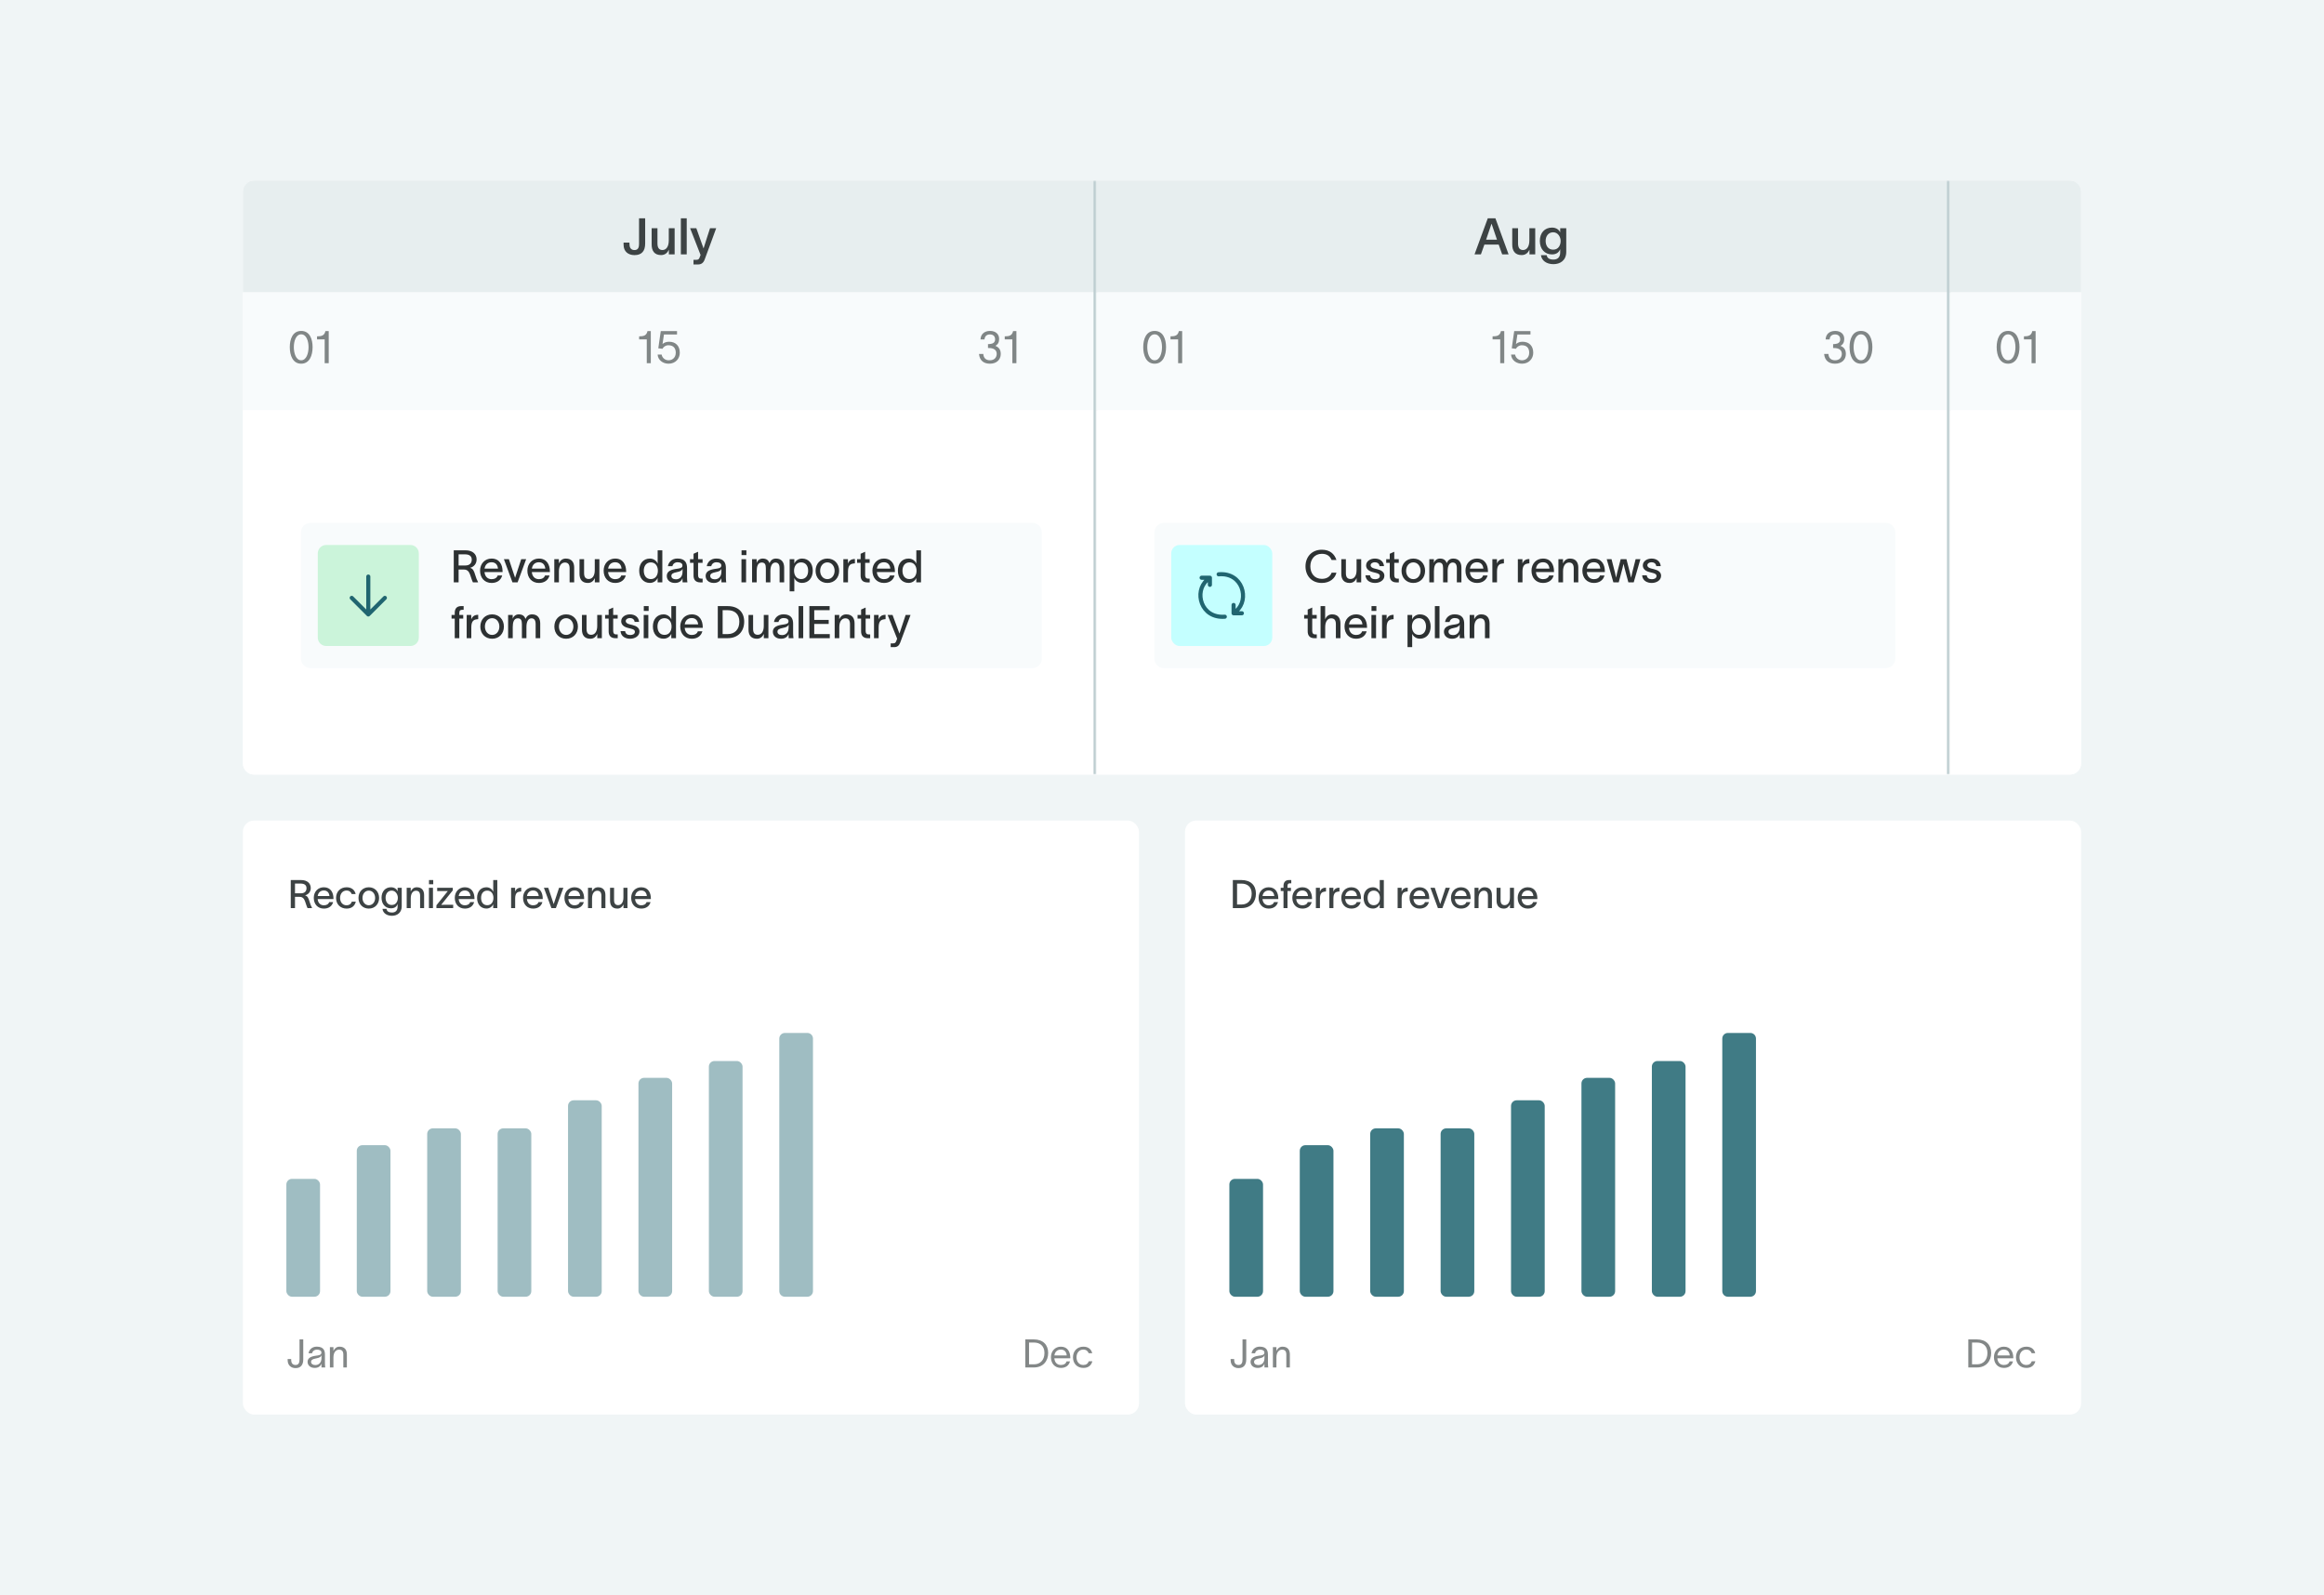 <svg width="708" height="486" viewBox="0 0 708 486" fill="none" xmlns="http://www.w3.org/2000/svg">
<rect width="708" height="486" fill="#F0F5F6"/>
<rect x="74" y="250" width="273" height="181" rx="3.42" fill="white"/>
<path d="M88.578 276.68V268.133H91.714C93.665 268.133 94.67 269.198 94.67 270.563C94.67 271.796 93.856 272.574 92.923 272.801C93.737 273.017 93.988 273.675 94.299 274.705C94.539 275.483 94.73 276.021 95.041 276.572V276.68H93.689C93.402 276.117 93.198 275.339 92.947 274.657C92.647 273.867 92.288 273.256 91.247 273.256H89.87V276.68H88.578ZM89.87 272.179H91.654C92.791 272.179 93.378 271.568 93.378 270.611C93.378 269.857 92.935 269.21 91.594 269.21H89.87V272.179ZM101.492 274.848C101.145 276.129 100.091 276.835 98.667 276.835C96.824 276.835 95.591 275.507 95.591 273.556C95.591 271.688 96.883 270.336 98.655 270.336C100.798 270.336 101.576 272.023 101.588 273.699V273.927H96.776C96.871 275.112 97.614 275.83 98.655 275.83C99.421 275.83 100.067 275.531 100.283 274.848H101.492ZM96.788 273.005H100.367C100.271 272.023 99.72 271.317 98.655 271.317C97.602 271.317 96.931 271.999 96.788 273.005ZM108.391 274.729C108.068 276.069 107.086 276.835 105.59 276.835C103.699 276.835 102.382 275.507 102.382 273.591C102.382 271.664 103.699 270.336 105.59 270.336C107.146 270.336 108.092 271.209 108.343 272.406H107.146C106.919 271.82 106.476 271.329 105.566 271.329C104.369 271.329 103.603 272.323 103.603 273.591C103.603 274.848 104.369 275.83 105.566 275.83C106.392 275.83 106.931 275.447 107.182 274.729H108.391ZM112.357 276.835C110.502 276.835 109.209 275.471 109.209 273.591C109.209 271.712 110.502 270.336 112.357 270.336C114.212 270.336 115.493 271.712 115.493 273.591C115.493 275.471 114.212 276.835 112.357 276.835ZM110.43 273.591C110.43 274.812 111.196 275.818 112.357 275.818C113.506 275.818 114.284 274.812 114.284 273.591C114.284 272.359 113.506 271.353 112.357 271.353C111.196 271.353 110.43 272.359 110.43 273.591ZM121.13 270.491H122.387V276.141C122.387 278.068 120.998 279.026 119.43 279.026C117.838 279.026 116.665 278.212 116.522 276.907H117.742C117.862 277.721 118.497 278.032 119.43 278.032C120.4 278.032 121.13 277.506 121.13 276.213V275.471H121.118C120.855 276.177 120.268 276.752 119.107 276.752C117.371 276.752 116.234 275.423 116.234 273.532C116.234 271.652 117.359 270.336 119.107 270.336C120.256 270.336 120.891 270.97 121.118 271.545H121.13V270.491ZM117.467 273.532C117.467 274.693 118.054 275.734 119.335 275.734C120.747 275.734 121.202 274.489 121.202 273.532C121.202 272.598 120.579 271.353 119.335 271.353C118.09 271.353 117.467 272.394 117.467 273.532ZM123.9 276.68V270.491H125.121V271.616C125.444 270.91 126.019 270.336 126.976 270.336C128.592 270.336 129.203 271.401 129.203 272.742V276.68H127.982V272.945C127.982 271.916 127.587 271.389 126.737 271.389C125.851 271.389 125.133 272.143 125.133 273.723V276.68H123.9ZM131.985 269.414H130.692V268.133H131.985V269.414ZM130.668 276.68V270.491H131.901V276.68H130.668ZM136.434 271.485C136.135 271.497 135.872 271.497 135.549 271.497H133.19V270.491H137.943V271.281L134.411 275.686C134.699 275.674 134.974 275.674 135.273 275.674H138.062V276.68H132.951V275.83L136.434 271.485ZM144.451 274.848C144.104 276.129 143.05 276.835 141.626 276.835C139.782 276.835 138.549 275.507 138.549 273.556C138.549 271.688 139.842 270.336 141.614 270.336C143.756 270.336 144.534 272.023 144.546 273.699V273.927H139.734C139.83 275.112 140.572 275.83 141.614 275.83C142.38 275.83 143.026 275.531 143.242 274.848H144.451ZM139.746 273.005H143.325C143.23 272.023 142.679 271.317 141.614 271.317C140.56 271.317 139.89 271.999 139.746 273.005ZM148.19 270.336C149.291 270.336 150.033 271.066 150.249 271.676H150.261V268.133H151.506V276.68H150.249V275.531H150.237C150.009 276.117 149.291 276.823 148.19 276.823C146.466 276.823 145.341 275.507 145.341 273.567C145.341 271.628 146.466 270.336 148.19 270.336ZM146.562 273.567C146.562 274.848 147.196 275.806 148.441 275.806C149.722 275.806 150.321 274.741 150.321 273.567C150.321 272.418 149.71 271.353 148.441 271.353C147.232 271.353 146.562 272.299 146.562 273.567ZM156.928 270.491V271.688C157.251 270.802 157.873 270.455 158.783 270.455V271.616C158.723 271.616 158.448 271.628 158.268 271.676C157.61 271.784 156.94 272.107 156.94 273.807V276.68H155.707V270.491H156.928ZM165.246 274.848C164.899 276.129 163.846 276.835 162.421 276.835C160.578 276.835 159.345 275.507 159.345 273.556C159.345 271.688 160.638 270.336 162.409 270.336C164.552 270.336 165.33 272.023 165.342 273.699V273.927H160.53C160.626 275.112 161.368 275.83 162.409 275.83C163.175 275.83 163.822 275.531 164.037 274.848H165.246ZM160.542 273.005H164.121C164.025 272.023 163.475 271.317 162.409 271.317C161.356 271.317 160.686 271.999 160.542 273.005ZM167.026 270.491C167.577 272.155 168.127 273.783 168.678 275.447H168.69C169.193 273.867 169.779 272.143 170.318 270.491H171.634C170.868 272.55 170.114 274.621 169.348 276.68H167.984C167.217 274.621 166.463 272.55 165.697 270.491H167.026ZM177.859 274.848C177.512 276.129 176.459 276.835 175.034 276.835C173.191 276.835 171.958 275.507 171.958 273.556C171.958 271.688 173.251 270.336 175.022 270.336C177.165 270.336 177.943 272.023 177.955 273.699V273.927H173.143C173.239 275.112 173.981 275.83 175.022 275.83C175.788 275.83 176.435 275.531 176.65 274.848H177.859ZM173.155 273.005H176.734C176.638 272.023 176.088 271.317 175.022 271.317C173.969 271.317 173.299 271.999 173.155 273.005ZM179.133 276.68V270.491H180.353V271.616C180.677 270.91 181.251 270.336 182.209 270.336C183.825 270.336 184.435 271.401 184.435 272.742V276.68H183.214V272.945C183.214 271.916 182.819 271.389 181.969 271.389C181.084 271.389 180.365 272.143 180.365 273.723V276.68H179.133ZM185.853 274.429V270.491H187.074V274.226C187.074 275.255 187.469 275.782 188.319 275.782C189.204 275.782 189.923 275.028 189.923 273.448V270.491H191.156V276.68H189.935V275.555C189.611 276.261 189.037 276.835 188.079 276.835C186.463 276.835 185.853 275.77 185.853 274.429ZM198.187 274.848C197.84 276.129 196.787 276.835 195.362 276.835C193.519 276.835 192.286 275.507 192.286 273.556C192.286 271.688 193.579 270.336 195.35 270.336C197.493 270.336 198.271 272.023 198.283 273.699V273.927H193.471C193.567 275.112 194.309 275.83 195.35 275.83C196.116 275.83 196.763 275.531 196.978 274.848H198.187ZM193.483 273.005H197.062C196.966 272.023 196.415 271.317 195.35 271.317C194.297 271.317 193.626 271.999 193.483 273.005Z" fill="#3D4344"/>
<path d="M88.724 414.546C88.772 415.456 89.275 415.887 90.041 415.887C90.975 415.887 91.25 415.168 91.25 414.223V408.094H92.387V414.199C92.387 415.839 91.633 416.844 90.041 416.844C88.712 416.844 87.671 416.018 87.635 414.522L87.623 414.067H88.7L88.724 414.546ZM94.002 412.319C94.134 411.422 94.888 410.297 96.504 410.297C98.778 410.297 98.994 411.769 98.994 412.726V415.384C98.994 415.851 99.042 416.341 99.09 416.641H97.941C97.917 416.341 97.917 416.09 97.917 415.743V415.503H97.905C97.761 415.982 97.246 416.784 95.87 416.784C94.385 416.784 93.703 415.839 93.703 414.953C93.703 413.205 95.906 413.145 96.839 412.978C97.653 412.834 97.917 412.607 97.917 412.092C97.917 411.577 97.426 411.206 96.54 411.206C95.786 411.206 95.223 411.649 95.08 412.319H94.002ZM94.769 414.953C94.769 415.539 95.307 415.91 96.061 415.91C97.007 415.91 97.941 415.3 97.941 413.768L97.929 412.906C97.809 413.313 97.546 413.672 96.205 413.911C95.307 414.067 94.769 414.33 94.769 414.953ZM100.502 416.641V410.452H101.579V411.613C101.903 410.907 102.477 410.308 103.435 410.308C105.063 410.308 105.673 411.374 105.673 412.631V416.641H104.596V412.738C104.596 411.649 104.129 411.218 103.291 411.218C102.381 411.218 101.579 411.984 101.579 413.6V416.641H100.502Z" fill="#3D4344" fill-opacity="0.64"/>
<path d="M314.932 408.094C317.733 408.094 319.325 409.722 319.325 412.224C319.325 414.725 317.733 416.641 315.004 416.641H312.359V408.094H314.932ZM313.496 415.683H315.04C316.776 415.683 318.188 414.51 318.188 412.224C318.188 410.033 316.776 409.052 314.992 409.052H313.496V415.683ZM325.972 414.797C325.625 416.114 324.584 416.784 323.207 416.784C321.376 416.784 320.167 415.456 320.167 413.516C320.167 411.649 321.436 410.308 323.183 410.308C325.362 410.308 326.044 412.056 326.068 413.648V413.84H321.208C321.292 415.132 322.082 415.887 323.183 415.887C324.009 415.887 324.703 415.563 324.919 414.797H325.972ZM321.22 412.978H324.979C324.883 411.901 324.284 411.194 323.183 411.194C322.07 411.194 321.364 411.912 321.22 412.978ZM332.79 414.749C332.443 416.042 331.545 416.784 330.049 416.784C328.121 416.784 326.877 415.42 326.877 413.552C326.877 411.685 328.121 410.308 330.049 410.308C331.629 410.308 332.478 411.182 332.742 412.307H331.665C331.437 411.745 331.018 411.194 330.013 411.194C328.756 411.194 327.954 412.224 327.954 413.552C327.954 414.869 328.756 415.887 330.013 415.887C330.91 415.887 331.425 415.48 331.7 414.749H332.79Z" fill="#3D4344" fill-opacity="0.64"/>
<rect x="87.24" y="359.184" width="10.26" height="35.91" rx="1.71" fill="#9FBDC2"/>
<rect x="108.693" y="348.922" width="10.26" height="46.17" rx="1.71" fill="#9FBDC2"/>
<rect x="130.145" y="343.793" width="10.26" height="51.3" rx="1.71" fill="#9FBDC2"/>
<rect x="151.598" y="343.793" width="10.26" height="51.3" rx="1.71" fill="#9FBDC2"/>
<rect x="173.051" y="335.242" width="10.26" height="59.85" rx="1.71" fill="#9FBDC2"/>
<rect x="194.504" y="328.402" width="10.26" height="66.69" rx="1.71" fill="#9FBDC2"/>
<rect x="215.956" y="323.273" width="10.26" height="71.82" rx="1.71" fill="#9FBDC2"/>
<path d="M237.409 316.433C237.409 315.488 238.175 314.723 239.119 314.723H245.959C246.903 314.723 247.669 315.488 247.669 316.433V393.383C247.669 394.327 246.903 395.093 245.959 395.093H239.119C238.175 395.093 237.409 394.327 237.409 393.383V316.433Z" fill="#9FBDC2"/>
<rect x="361" y="250" width="273" height="181" rx="3.42" fill="white"/>
<path d="M378.175 268.133C381.024 268.133 382.616 269.749 382.616 272.275C382.616 274.824 381.024 276.68 378.235 276.68H375.578V268.133H378.175ZM376.87 275.59H378.259C379.983 275.59 381.323 274.465 381.323 272.275C381.323 270.18 379.983 269.222 378.223 269.222H376.87V275.59ZM389.334 274.848C388.986 276.129 387.933 276.835 386.509 276.835C384.665 276.835 383.432 275.507 383.432 273.556C383.432 271.688 384.725 270.336 386.497 270.336C388.639 270.336 389.417 272.023 389.429 273.699V273.927H384.617C384.713 275.112 385.455 275.83 386.497 275.83C387.263 275.83 387.909 275.531 388.125 274.848H389.334ZM384.629 273.005H388.208C388.113 272.023 387.562 271.317 386.497 271.317C385.443 271.317 384.773 271.999 384.629 273.005ZM391.014 269.917C391.014 268.947 391.469 268.133 392.69 268.133H393.384V269.127H393.013C392.51 269.127 392.235 269.294 392.235 269.976V270.491H393.276V271.473H392.235V276.68H391.014V271.473H390.164V270.491H391.014V269.917ZM399.609 274.848C399.261 276.129 398.208 276.835 396.784 276.835C394.94 276.835 393.707 275.507 393.707 273.556C393.707 271.688 395 270.336 396.772 270.336C398.914 270.336 399.692 272.023 399.704 273.699V273.927H394.892C394.988 275.112 395.73 275.83 396.772 275.83C397.538 275.83 398.184 275.531 398.4 274.848H399.609ZM394.904 273.005H398.483C398.388 272.023 397.837 271.317 396.772 271.317C395.718 271.317 395.048 271.999 394.904 273.005ZM402.103 270.491V271.688C402.426 270.802 403.049 270.455 403.958 270.455V271.616C403.898 271.616 403.623 271.628 403.444 271.676C402.785 271.784 402.115 272.107 402.115 273.807V276.68H400.882V270.491H402.103ZM406.206 270.491V271.688C406.529 270.802 407.152 270.455 408.061 270.455V271.616C408.001 271.616 407.726 271.628 407.547 271.676C406.888 271.784 406.218 272.107 406.218 273.807V276.68H404.985V270.491H406.206ZM414.524 274.848C414.177 276.129 413.124 276.835 411.699 276.835C409.856 276.835 408.623 275.507 408.623 273.556C408.623 271.688 409.916 270.336 411.687 270.336C413.83 270.336 414.608 272.023 414.62 273.699V273.927H409.808C409.904 275.112 410.646 275.83 411.687 275.83C412.454 275.83 413.1 275.531 413.315 274.848H414.524ZM409.82 273.005H413.399C413.303 272.023 412.753 271.317 411.687 271.317C410.634 271.317 409.964 271.999 409.82 273.005ZM418.264 270.336C419.365 270.336 420.107 271.066 420.322 271.676H420.334V268.133H421.579V276.68H420.322V275.531H420.31C420.083 276.117 419.365 276.823 418.264 276.823C416.54 276.823 415.415 275.507 415.415 273.567C415.415 271.628 416.54 270.336 418.264 270.336ZM416.636 273.567C416.636 274.848 417.27 275.806 418.515 275.806C419.796 275.806 420.394 274.741 420.394 273.567C420.394 272.418 419.784 271.353 418.515 271.353C417.306 271.353 416.636 272.299 416.636 273.567ZM427.001 270.491V271.688C427.325 270.802 427.947 270.455 428.857 270.455V271.616C428.797 271.616 428.522 271.628 428.342 271.676C427.684 271.784 427.013 272.107 427.013 273.807V276.68H425.781V270.491H427.001ZM435.32 274.848C434.973 276.129 433.919 276.835 432.495 276.835C430.652 276.835 429.419 275.507 429.419 273.556C429.419 271.688 430.711 270.336 432.483 270.336C434.626 270.336 435.404 272.023 435.416 273.699V273.927H430.604C430.699 275.112 431.442 275.83 432.483 275.83C433.249 275.83 433.895 275.531 434.111 274.848H435.32ZM430.616 273.005H434.195C434.099 272.023 433.548 271.317 432.483 271.317C431.43 271.317 430.759 271.999 430.616 273.005ZM437.1 270.491C437.65 272.155 438.201 273.783 438.752 275.447H438.763C439.266 273.867 439.853 272.143 440.391 270.491H441.708C440.942 272.55 440.188 274.621 439.422 276.68H438.057C437.291 274.621 436.537 272.55 435.771 270.491H437.1ZM447.933 274.848C447.586 276.129 446.532 276.835 445.108 276.835C443.264 276.835 442.032 275.507 442.032 273.556C442.032 271.688 443.324 270.336 445.096 270.336C447.239 270.336 448.017 272.023 448.029 273.699V273.927H443.217C443.312 275.112 444.054 275.83 445.096 275.83C445.862 275.83 446.508 275.531 446.724 274.848H447.933ZM443.229 273.005H446.808C446.712 272.023 446.161 271.317 445.096 271.317C444.043 271.317 443.372 271.999 443.229 273.005ZM449.206 276.68V270.491H450.427V271.616C450.75 270.91 451.325 270.336 452.282 270.336C453.898 270.336 454.509 271.401 454.509 272.742V276.68H453.288V272.945C453.288 271.916 452.893 271.389 452.043 271.389C451.157 271.389 450.439 272.143 450.439 273.723V276.68H449.206ZM455.926 274.429V270.491H457.147V274.226C457.147 275.255 457.542 275.782 458.392 275.782C459.278 275.782 459.996 275.028 459.996 273.448V270.491H461.229V276.68H460.008V275.555C459.685 276.261 459.111 276.835 458.153 276.835C456.537 276.835 455.926 275.77 455.926 274.429ZM468.261 274.848C467.914 276.129 466.86 276.835 465.436 276.835C463.592 276.835 462.36 275.507 462.36 273.556C462.36 271.688 463.652 270.336 465.424 270.336C467.566 270.336 468.345 272.023 468.356 273.699V273.927H463.545C463.64 275.112 464.382 275.83 465.424 275.83C466.19 275.83 466.836 275.531 467.052 274.848H468.261ZM463.557 273.005H467.136C467.04 272.023 466.489 271.317 465.424 271.317C464.37 271.317 463.7 271.999 463.557 273.005Z" fill="#3D4344"/>
<path d="M376.004 414.546C376.052 415.456 376.555 415.887 377.321 415.887C378.255 415.887 378.53 415.168 378.53 414.223V408.094H379.667V414.199C379.667 415.839 378.913 416.844 377.321 416.844C375.992 416.844 374.951 416.018 374.915 414.522L374.903 414.067H375.98L376.004 414.546ZM381.283 412.319C381.414 411.422 382.168 410.297 383.784 410.297C386.059 410.297 386.274 411.769 386.274 412.726V415.384C386.274 415.851 386.322 416.341 386.37 416.641H385.221C385.197 416.341 385.197 416.09 385.197 415.743V415.503H385.185C385.041 415.982 384.526 416.784 383.15 416.784C381.666 416.784 380.983 415.839 380.983 414.953C380.983 413.205 383.186 413.145 384.119 412.978C384.933 412.834 385.197 412.607 385.197 412.092C385.197 411.577 384.706 411.206 383.82 411.206C383.066 411.206 382.503 411.649 382.36 412.319H381.283ZM382.049 414.953C382.049 415.539 382.587 415.91 383.341 415.91C384.287 415.91 385.221 415.3 385.221 413.768L385.209 412.906C385.089 413.313 384.826 413.672 383.485 413.911C382.587 414.067 382.049 414.33 382.049 414.953ZM387.782 416.641V410.452H388.859V411.613C389.183 410.907 389.757 410.308 390.715 410.308C392.343 410.308 392.953 411.374 392.953 412.631V416.641H391.876V412.738C391.876 411.649 391.409 411.218 390.571 411.218C389.661 411.218 388.859 411.984 388.859 413.6V416.641H387.782Z" fill="#3D4344" fill-opacity="0.64"/>
<path d="M602.212 408.094C605.013 408.094 606.605 409.722 606.605 412.224C606.605 414.725 605.013 416.641 602.284 416.641H599.639V408.094H602.212ZM600.776 415.683H602.32C604.056 415.683 605.468 414.51 605.468 412.224C605.468 410.033 604.056 409.052 602.272 409.052H600.776V415.683ZM613.252 414.797C612.905 416.114 611.864 416.784 610.487 416.784C608.656 416.784 607.447 415.456 607.447 413.516C607.447 411.649 608.716 410.308 610.463 410.308C612.642 410.308 613.324 412.056 613.348 413.648V413.84H608.488C608.572 415.132 609.362 415.887 610.463 415.887C611.289 415.887 611.983 415.563 612.199 414.797H613.252ZM608.5 412.978H612.259C612.163 411.901 611.564 411.194 610.463 411.194C609.35 411.194 608.644 411.912 608.5 412.978ZM620.07 414.749C619.723 416.042 618.825 416.784 617.329 416.784C615.401 416.784 614.157 415.42 614.157 413.552C614.157 411.685 615.401 410.308 617.329 410.308C618.909 410.308 619.759 411.182 620.022 412.307H618.945C618.717 411.745 618.298 411.194 617.293 411.194C616.036 411.194 615.234 412.224 615.234 413.552C615.234 414.869 616.036 415.887 617.293 415.887C618.19 415.887 618.705 415.48 618.98 414.749H620.07Z" fill="#3D4344" fill-opacity="0.64"/>
<rect x="374.52" y="359.184" width="10.26" height="35.91" rx="1.71" fill="#407B85"/>
<rect x="395.973" y="348.922" width="10.26" height="46.17" rx="1.71" fill="#407B85"/>
<rect x="417.425" y="343.793" width="10.26" height="51.3" rx="1.71" fill="#407B85"/>
<rect x="438.878" y="343.793" width="10.26" height="51.3" rx="1.71" fill="#407B85"/>
<rect x="460.331" y="335.242" width="10.26" height="59.85" rx="1.71" fill="#407B85"/>
<rect x="481.784" y="328.402" width="10.26" height="66.69" rx="1.71" fill="#407B85"/>
<rect x="503.236" y="323.273" width="10.26" height="71.82" rx="1.71" fill="#407B85"/>
<path d="M524.689 316.433C524.689 315.488 525.455 314.723 526.399 314.723H533.239C534.183 314.723 534.949 315.488 534.949 316.433V393.383C534.949 394.327 534.183 395.093 533.239 395.093H526.399C525.455 395.093 524.689 394.327 524.689 393.383V316.433Z" fill="#407B85"/>
<g clip-path="url(#clip0_7172_51584)">
<path d="M74 58.42C74 56.531 75.531 55 77.42 55H630.58C632.469 55 634 56.531 634 58.42V232.58C634 234.469 632.469 236 630.58 236H77.42C75.531 236 74 234.469 74 232.58V58.42Z" fill="white"/>
<g clip-path="url(#clip1_7172_51584)">
<mask id="path-26-inside-1_7172_51584" fill="white">
<path d="M74 54.898H334V236.158H74V54.898Z"/>
</mask>
<rect width="260" height="34.2" transform="translate(74 54.898)" fill="#E7EEEF"/>
<path d="M191.778 74.53C191.809 75.53 192.286 76.192 193.286 76.192C194.456 76.192 194.686 75.299 194.686 74.314V66.511H196.549V74.191C196.549 76.484 195.517 77.731 193.286 77.731C191.362 77.731 189.992 76.607 189.977 74.638L189.962 73.914H191.747L191.778 74.53ZM198.523 74.514V69.543H200.293V74.145C200.293 75.376 200.693 76.177 201.817 76.177C202.91 76.177 203.741 75.222 203.741 73.237V69.543H205.526V77.5H203.771V76.1C203.341 77.007 202.617 77.716 201.386 77.716C199.308 77.716 198.523 76.346 198.523 74.514ZM207.422 66.511H209.207V77.5H207.422V66.511ZM212.136 69.543C212.874 71.636 213.582 73.56 214.321 75.653H214.352C214.937 73.73 215.629 71.667 216.306 69.543H218.184C216.245 74.945 216.706 73.483 214.675 79.07C214.321 80.024 213.721 80.578 212.643 80.578H211.274V79.162H212.151C212.797 79.162 212.997 78.87 213.182 78.316L213.428 77.685C212.274 74.684 211.258 72.16 210.243 69.543H212.136Z" fill="#3D4344"/>
<rect width="260" height="35.91" transform="translate(74 89.098)" fill="#F8FBFC"/>
<path d="M91.757 109.773C93.357 109.773 94 107.598 94 105.765C94 103.945 93.357 101.866 91.757 101.866C90.156 101.866 89.513 103.945 89.513 105.765C89.513 107.598 90.156 109.773 91.757 109.773ZM88.282 105.765C88.282 103.275 89.185 100.826 91.757 100.826C94.328 100.826 95.231 103.275 95.231 105.765C95.231 108.254 94.328 110.813 91.757 110.813C89.185 110.813 88.282 108.268 88.282 105.765ZM100.143 110.648H98.912V103.412H96.586V102.481C97.913 102.481 98.844 102.276 99.131 100.881H100.143V110.648Z" fill="#3D4344" fill-opacity="0.64"/>
<path d="M298.706 103.425C298.761 101.88 299.828 100.826 301.62 100.826C303.33 100.826 304.383 101.811 304.383 103.248C304.383 104.301 304.028 104.917 303.248 105.382C304.26 105.792 304.876 106.49 304.876 107.844C304.876 109.595 303.617 110.813 301.579 110.813C299.623 110.813 298.474 109.773 298.268 107.981V107.844H299.568V107.94C299.678 109.157 300.43 109.773 301.606 109.773C302.947 109.773 303.645 108.884 303.645 107.803C303.645 106.476 302.496 106.038 301.292 106.038H300.991V104.848C301.196 104.848 301.374 104.834 301.552 104.821C302.537 104.739 303.152 104.315 303.152 103.398C303.152 102.44 302.564 101.893 301.579 101.893C300.553 101.893 300.061 102.481 299.951 103.234L299.924 103.425H298.706ZM309.646 110.648H308.415V103.412H306.089V102.481C307.416 102.481 308.347 102.276 308.634 100.881H309.646V110.648Z" fill="#3D4344" fill-opacity="0.64"/>
<path d="M198.267 110.648H197.036V103.412H194.711V102.481C196.038 102.481 196.968 102.276 197.255 100.881H198.267V110.648ZM206.252 101.921H202.271L201.834 104.821C202.299 104.369 203.051 104.123 203.845 104.123C205.801 104.123 207.1 105.354 207.1 107.475C207.1 109.294 205.76 110.813 203.68 110.813C201.984 110.813 200.466 109.759 200.343 108.036H201.574C201.711 108.993 202.572 109.773 203.68 109.773C204.802 109.773 205.869 108.979 205.869 107.475C205.869 106.12 205.185 105.19 203.626 105.19C202.75 105.19 202.135 105.696 201.82 106.271L200.548 106.12L201.3 100.881H206.252V101.921Z" fill="#3D4344" fill-opacity="0.64"/>
<rect width="260" height="111.15" transform="translate(74 125.008)" fill="white"/>
<path d="M91.68 162.227C91.68 160.615 92.987 159.309 94.598 159.309H314.482C316.093 159.309 317.4 160.615 317.4 162.227V200.65C317.4 202.262 316.093 203.569 314.482 203.569H94.598C92.987 203.569 91.68 202.262 91.68 200.65V162.227Z" fill="#F8FBFC"/>
<path d="M96.81 168.612C96.81 167.195 97.958 166.047 99.375 166.047H125.025C126.441 166.047 127.59 167.195 127.59 168.612V194.262C127.59 195.678 126.441 196.827 125.025 196.827H99.375C97.958 196.827 96.81 195.678 96.81 194.262V168.612Z" fill="#CBF4DA"/>
<path d="M107.15 182.161L112.2 187.21M112.2 187.21L117.25 182.161M112.2 187.21L112.2 175.668" stroke="#206570" stroke-width="1.25" stroke-linecap="round" stroke-linejoin="round"/>
<path d="M138.235 177.438V167.67H141.819C144.049 167.67 145.198 168.888 145.198 170.447C145.198 171.856 144.268 172.745 143.201 173.005C144.131 173.251 144.418 174.004 144.774 175.18C145.047 176.07 145.266 176.685 145.622 177.314V177.438H144.076C143.748 176.795 143.515 175.905 143.228 175.126C142.886 174.223 142.476 173.525 141.285 173.525H139.712V177.438H138.235ZM139.712 172.294H141.751C143.05 172.294 143.72 171.596 143.72 170.502C143.72 169.64 143.214 168.901 141.682 168.901H139.712V172.294ZM152.994 175.344C152.597 176.808 151.393 177.615 149.765 177.615C147.659 177.615 146.25 176.097 146.25 173.867C146.25 171.733 147.727 170.187 149.752 170.187C152.2 170.187 153.09 172.116 153.103 174.031V174.291H147.604C147.713 175.645 148.562 176.466 149.752 176.466C150.627 176.466 151.366 176.124 151.612 175.344H152.994ZM147.618 173.238H151.708C151.598 172.116 150.969 171.309 149.752 171.309C148.548 171.309 147.782 172.089 147.618 173.238ZM155.028 170.365C155.657 172.266 156.286 174.127 156.916 176.028H156.929C157.504 174.223 158.174 172.253 158.79 170.365H160.295C159.419 172.718 158.557 175.085 157.682 177.438H156.122C155.247 175.085 154.385 172.718 153.509 170.365H155.028ZM167.409 175.344C167.012 176.808 165.808 177.615 164.18 177.615C162.073 177.615 160.664 176.097 160.664 173.867C160.664 171.733 162.142 170.187 164.166 170.187C166.615 170.187 167.504 172.116 167.518 174.031V174.291H162.019C162.128 175.645 162.976 176.466 164.166 176.466C165.042 176.466 165.781 176.124 166.027 175.344H167.409ZM162.032 173.238H166.123C166.013 172.116 165.384 171.309 164.166 171.309C162.963 171.309 162.197 172.089 162.032 173.238ZM168.864 177.438V170.365H170.259V171.651C170.629 170.844 171.285 170.187 172.38 170.187C174.226 170.187 174.924 171.405 174.924 172.937V177.438H173.529V173.169C173.529 171.993 173.077 171.391 172.106 171.391C171.094 171.391 170.273 172.253 170.273 174.059V177.438H168.864ZM176.544 174.866V170.365H177.94V174.633C177.94 175.81 178.391 176.412 179.362 176.412C180.375 176.412 181.195 175.55 181.195 173.744V170.365H182.605V177.438H181.209V176.152C180.84 176.959 180.183 177.615 179.089 177.615C177.242 177.615 176.544 176.398 176.544 174.866ZM190.641 175.344C190.244 176.808 189.04 177.615 187.412 177.615C185.305 177.615 183.896 176.097 183.896 173.867C183.896 171.733 185.374 170.187 187.398 170.187C189.847 170.187 190.736 172.116 190.75 174.031V174.291H185.251C185.36 175.645 186.208 176.466 187.398 176.466C188.274 176.466 189.013 176.124 189.259 175.344H190.641ZM185.264 173.238H189.355C189.245 172.116 188.616 171.309 187.398 171.309C186.195 171.309 185.428 172.089 185.264 173.238ZM197.987 170.187C199.245 170.187 200.093 171.022 200.34 171.719H200.353V167.67H201.776V177.438H200.34V176.124H200.326C200.066 176.795 199.245 177.602 197.987 177.602C196.017 177.602 194.731 176.097 194.731 173.881C194.731 171.665 196.017 170.187 197.987 170.187ZM196.126 173.881C196.126 175.344 196.851 176.439 198.274 176.439C199.738 176.439 200.422 175.221 200.422 173.881C200.422 172.567 199.724 171.35 198.274 171.35C196.892 171.35 196.126 172.431 196.126 173.881ZM203.477 172.513C203.642 171.432 204.544 170.173 206.391 170.173C208.867 170.173 209.305 171.719 209.305 173.033V175.905C209.305 176.439 209.346 177.054 209.415 177.438H207.951C207.923 177.137 207.923 176.849 207.923 176.507V176.206H207.91C207.705 176.767 207.116 177.615 205.612 177.615C203.97 177.615 203.135 176.576 203.135 175.509C203.135 173.525 205.598 173.416 206.638 173.238C207.554 173.087 207.91 172.868 207.91 172.28C207.91 171.692 207.363 171.309 206.419 171.309C205.612 171.309 205.01 171.774 204.845 172.513H203.477ZM204.531 175.481C204.531 176.097 205.078 176.507 205.926 176.507C206.938 176.507 207.937 175.864 207.937 174.154V173.292C207.787 173.717 207.445 174.113 206.09 174.346C205.092 174.537 204.531 174.825 204.531 175.481ZM212.669 175.235C212.669 175.919 212.956 176.302 213.572 176.302H214.051V177.451H213.367C211.862 177.451 211.287 176.576 211.287 175.372V171.487H210.207V170.365H211.287V168.723L212.669 168.108V170.365H214.037V171.487H212.669V175.235ZM215.314 172.513C215.478 171.432 216.381 170.173 218.228 170.173C220.704 170.173 221.142 171.719 221.142 173.033V175.905C221.142 176.439 221.183 177.054 221.251 177.438H219.787C219.76 177.137 219.76 176.849 219.76 176.507V176.206H219.746C219.541 176.767 218.953 177.615 217.448 177.615C215.806 177.615 214.972 176.576 214.972 175.509C214.972 173.525 217.434 173.416 218.474 173.238C219.39 173.087 219.746 172.868 219.746 172.28C219.746 171.692 219.199 171.309 218.255 171.309C217.448 171.309 216.846 171.774 216.682 172.513H215.314ZM216.367 175.481C216.367 176.097 216.914 176.507 217.763 176.507C218.775 176.507 219.774 175.864 219.774 174.154V173.292C219.623 173.717 219.281 174.113 217.927 174.346C216.928 174.537 216.367 174.825 216.367 175.481ZM227.387 169.134H225.909V167.67H227.387V169.134ZM225.882 177.438V170.365H227.291V177.438H225.882ZM229.115 177.438V170.365H230.51V171.555C230.674 170.898 231.358 170.187 232.33 170.187C233.424 170.187 234.081 170.625 234.409 171.569C234.833 170.652 235.449 170.187 236.42 170.187C238.157 170.187 238.896 171.405 238.896 172.937V177.438H237.501V173.169C237.501 171.993 237.076 171.391 236.228 171.391C235.353 171.391 234.696 172.266 234.696 173.99V177.438H233.314V173.169C233.314 171.993 233.027 171.391 232.056 171.391C230.852 171.391 230.524 172.622 230.524 174.059V177.438H229.115ZM244.353 170.187C246.323 170.187 247.609 171.665 247.609 173.881C247.609 176.097 246.309 177.602 244.339 177.602C243.094 177.602 242.26 176.795 242 176.124H241.986V180.173H240.564V170.365H241.986V171.719H242C242.246 171.022 243.081 170.187 244.353 170.187ZM241.904 173.881C241.904 175.221 242.588 176.439 244.052 176.439C245.475 176.439 246.2 175.344 246.2 173.881C246.2 172.431 245.447 171.35 244.052 171.35C242.602 171.35 241.904 172.567 241.904 173.881ZM252.06 177.615C249.94 177.615 248.462 176.056 248.462 173.908C248.462 171.76 249.94 170.187 252.06 170.187C254.18 170.187 255.644 171.76 255.644 173.908C255.644 176.056 254.18 177.615 252.06 177.615ZM249.858 173.908C249.858 175.303 250.733 176.453 252.06 176.453C253.373 176.453 254.263 175.303 254.263 173.908C254.263 172.499 253.373 171.35 252.06 171.35C250.733 171.35 249.858 172.499 249.858 173.908ZM258.324 170.365V171.733C258.694 170.721 259.405 170.324 260.445 170.324V171.651C260.376 171.651 260.062 171.665 259.856 171.719C259.104 171.842 258.338 172.212 258.338 174.154V177.438H256.929V170.365H258.324ZM263.568 175.235C263.568 175.919 263.856 176.302 264.471 176.302H264.95V177.451H264.266C262.761 177.451 262.187 176.576 262.187 175.372V171.487H261.106V170.365H262.187V168.723L263.568 168.108V170.365H264.936V171.487H263.568V175.235ZM272.52 175.344C272.123 176.808 270.92 177.615 269.292 177.615C267.185 177.615 265.776 176.097 265.776 173.867C265.776 171.733 267.253 170.187 269.278 170.187C271.727 170.187 272.616 172.116 272.63 174.031V174.291H267.13C267.24 175.645 268.088 176.466 269.278 176.466C270.154 176.466 270.892 176.124 271.138 175.344H272.52ZM267.144 173.238H271.234C271.125 172.116 270.496 171.309 269.278 171.309C268.074 171.309 267.308 172.089 267.144 173.238ZM276.794 170.187C278.052 170.187 278.9 171.022 279.147 171.719H279.16V167.67H280.583V177.438H279.147V176.124H279.133C278.873 176.795 278.052 177.602 276.794 177.602C274.824 177.602 273.538 176.097 273.538 173.881C273.538 171.665 274.824 170.187 276.794 170.187ZM274.933 173.881C274.933 175.344 275.658 176.439 277.081 176.439C278.545 176.439 279.229 175.221 279.229 173.881C279.229 172.567 278.531 171.35 277.081 171.35C275.699 171.35 274.933 172.431 274.933 173.881ZM138.536 186.708C138.536 185.6 139.056 184.67 140.451 184.67H141.244V185.805H140.82C140.246 185.805 139.931 185.997 139.931 186.777V187.365H141.121V188.487H139.931V194.438H138.536V188.487H137.564V187.365H138.536V186.708ZM143.567 187.365V188.733C143.937 187.721 144.648 187.324 145.688 187.324V188.651C145.619 188.651 145.305 188.665 145.099 188.719C144.347 188.842 143.581 189.212 143.581 191.154V194.438H142.172V187.365H143.567ZM149.928 194.615C147.807 194.615 146.33 193.056 146.33 190.908C146.33 188.76 147.807 187.187 149.928 187.187C152.048 187.187 153.512 188.76 153.512 190.908C153.512 193.056 152.048 194.615 149.928 194.615ZM147.725 190.908C147.725 192.303 148.601 193.453 149.928 193.453C151.241 193.453 152.13 192.303 152.13 190.908C152.13 189.499 151.241 188.35 149.928 188.35C148.601 188.35 147.725 189.499 147.725 190.908ZM154.797 194.438V187.365H156.192V188.555C156.356 187.898 157.04 187.187 158.011 187.187C159.106 187.187 159.762 187.625 160.091 188.569C160.515 187.652 161.13 187.187 162.102 187.187C163.839 187.187 164.578 188.405 164.578 189.937V194.438H163.182V190.169C163.182 188.993 162.758 188.391 161.91 188.391C161.035 188.391 160.378 189.266 160.378 190.99V194.438H158.996V190.169C158.996 188.993 158.709 188.391 157.738 188.391C156.534 188.391 156.206 189.622 156.206 191.059V194.438H154.797ZM172.478 194.615C170.358 194.615 168.88 193.056 168.88 190.908C168.88 188.76 170.358 187.187 172.478 187.187C174.599 187.187 176.062 188.76 176.062 190.908C176.062 193.056 174.599 194.615 172.478 194.615ZM170.276 190.908C170.276 192.303 171.151 193.453 172.478 193.453C173.792 193.453 174.681 192.303 174.681 190.908C174.681 189.499 173.792 188.35 172.478 188.35C171.151 188.35 170.276 189.499 170.276 190.908ZM177.292 191.866V187.365H178.688V191.633C178.688 192.81 179.139 193.412 180.111 193.412C181.123 193.412 181.944 192.55 181.944 190.744V187.365H183.353V194.438H181.957V193.152C181.588 193.959 180.931 194.615 179.837 194.615C177.99 194.615 177.292 193.398 177.292 191.866ZM186.805 192.235C186.805 192.919 187.093 193.302 187.708 193.302H188.187V194.451H187.503C185.998 194.451 185.424 193.576 185.424 192.372V188.487H184.343V187.365H185.424V185.723L186.805 185.108V187.365H188.173V188.487H186.805V192.235ZM193.335 189.485C193.253 188.637 192.555 188.309 191.871 188.309C191.228 188.309 190.627 188.678 190.627 189.225C190.627 189.745 191.119 190.046 191.776 190.21C192.104 190.292 192.405 190.361 192.72 190.443C193.828 190.73 194.813 191.264 194.813 192.413C194.813 193.863 193.335 194.615 191.967 194.615C190.654 194.615 189.176 194.013 189.04 192.29H190.435C190.586 193.124 191.105 193.48 191.995 193.48C192.679 193.48 193.417 193.234 193.417 192.495C193.417 191.907 192.856 191.715 192.227 191.551C191.899 191.469 191.557 191.387 191.228 191.291C190.134 191.018 189.245 190.375 189.245 189.28C189.245 187.967 190.558 187.187 191.912 187.187C193.363 187.187 194.553 187.953 194.703 189.485H193.335ZM197.609 186.134H196.131V184.67H197.609V186.134ZM196.104 194.438V187.365H197.513V194.438H196.104ZM202.155 187.187C203.413 187.187 204.261 188.022 204.508 188.719H204.521V184.67H205.944V194.438H204.508V193.124H204.494C204.234 193.795 203.413 194.602 202.155 194.602C200.185 194.602 198.899 193.097 198.899 190.881C198.899 188.665 200.185 187.187 202.155 187.187ZM200.294 190.881C200.294 192.344 201.019 193.439 202.442 193.439C203.906 193.439 204.59 192.221 204.59 190.881C204.59 189.567 203.892 188.35 202.442 188.35C201.06 188.35 200.294 189.431 200.294 190.881ZM213.979 192.344C213.583 193.808 212.379 194.615 210.751 194.615C208.644 194.615 207.235 193.097 207.235 190.867C207.235 188.733 208.713 187.187 210.737 187.187C213.186 187.187 214.075 189.116 214.089 191.031V191.291H208.589C208.699 192.645 209.547 193.466 210.737 193.466C211.613 193.466 212.351 193.124 212.598 192.344H213.979ZM208.603 190.238H212.693C212.584 189.116 211.955 188.309 210.737 188.309C209.533 188.309 208.767 189.089 208.603 190.238ZM221.64 184.67C224.896 184.67 226.715 186.517 226.715 189.403C226.715 192.317 224.896 194.438 221.708 194.438H218.672V184.67H221.64ZM220.149 193.193H221.736C223.706 193.193 225.238 191.907 225.238 189.403C225.238 187.009 223.706 185.915 221.695 185.915H220.149V193.193ZM228.031 191.866V187.365H229.427V191.633C229.427 192.81 229.878 193.412 230.849 193.412C231.862 193.412 232.683 192.55 232.683 190.744V187.365H234.092V194.438H232.696V193.152C232.327 193.959 231.67 194.615 230.576 194.615C228.729 194.615 228.031 193.398 228.031 191.866ZM235.794 189.513C235.958 188.432 236.861 187.173 238.708 187.173C241.184 187.173 241.621 188.719 241.621 190.033V192.905C241.621 193.439 241.662 194.054 241.731 194.438H240.267C240.24 194.137 240.24 193.849 240.24 193.507V193.206H240.226C240.021 193.767 239.433 194.615 237.928 194.615C236.286 194.615 235.452 193.576 235.452 192.509C235.452 190.525 237.914 190.416 238.954 190.238C239.87 190.087 240.226 189.868 240.226 189.28C240.226 188.692 239.679 188.309 238.735 188.309C237.928 188.309 237.326 188.774 237.162 189.513H235.794ZM236.847 192.481C236.847 193.097 237.394 193.507 238.242 193.507C239.255 193.507 240.253 192.864 240.253 191.154V190.292C240.103 190.717 239.761 191.113 238.407 191.346C237.408 191.537 236.847 191.825 236.847 192.481ZM243.289 184.67H244.698V194.438H243.289V184.67ZM252.749 184.67V185.915H248.057V188.87H252.462V190.101H248.057V193.193H252.79V194.438H246.579V184.67H252.749ZM254.284 194.438V187.365H255.679V188.651C256.048 187.844 256.705 187.187 257.8 187.187C259.646 187.187 260.344 188.405 260.344 189.937V194.438H258.949V190.169C258.949 188.993 258.497 188.391 257.526 188.391C256.514 188.391 255.693 189.253 255.693 191.059V194.438H254.284ZM263.715 192.235C263.715 192.919 264.002 193.302 264.618 193.302H265.097V194.451H264.413C262.908 194.451 262.333 193.576 262.333 192.372V188.487H261.253V187.365H262.333V185.723L263.715 185.108V187.365H265.083V188.487H263.715V192.235ZM267.663 187.365V188.733C268.032 187.721 268.743 187.324 269.783 187.324V188.651C269.715 188.651 269.4 188.665 269.195 188.719C268.442 188.842 267.676 189.212 267.676 191.154V194.438H266.267V187.365H267.663ZM271.908 187.365C272.62 189.28 273.304 191.1 274.001 193.001H274.029C274.617 191.195 275.274 189.266 275.903 187.365H277.394C275.999 191.168 275.67 191.92 274.234 195.819C273.919 196.667 273.386 197.173 272.428 197.173H271.348V196.024H272.127C272.757 196.024 272.893 195.696 273.085 195.204L273.317 194.615C272.305 192.071 271.361 189.745 270.417 187.365H271.908Z" fill="#2D3132"/>
</g>
<path d="M334 54.898H333.145V236.158H334H334.855V54.898H334Z" fill="#BDCDD0" mask="url(#path-26-inside-1_7172_51584)"/>
<g clip-path="url(#clip2_7172_51584)">
<mask id="path-37-inside-2_7172_51584" fill="white">
<path d="M334 54.898H594V236.158H334V54.898Z"/>
</mask>
<rect width="260" height="34.2" transform="translate(334 54.898)" fill="#E7EEEF"/>
<path d="M451.155 77.5H449.215L453.248 66.511H455.572L459.588 77.5H457.634L456.572 74.514H452.217L451.155 77.5ZM452.74 73.022H456.049L454.417 68.204H454.371L452.74 73.022ZM460.699 74.514V69.543H462.469V74.145C462.469 75.376 462.869 76.177 463.992 76.177C465.085 76.177 465.916 75.222 465.916 73.237V69.543H467.701V77.5H465.947V76.1C465.516 77.007 464.792 77.716 463.561 77.716C461.484 77.716 460.699 76.346 460.699 74.514ZM475.307 69.543H477.154V76.731C477.154 79.331 475.323 80.486 473.245 80.486C471.121 80.486 469.644 79.378 469.444 77.746H471.198C471.352 78.716 472.121 79.085 473.245 79.085C474.491 79.085 475.307 78.423 475.307 76.931V75.961H475.292C474.953 76.807 474.23 77.515 472.799 77.515C470.613 77.515 469.105 75.884 469.105 73.406C469.105 70.944 470.582 69.343 472.799 69.343C474.199 69.343 474.999 70.082 475.292 70.79H475.307V69.543ZM470.875 73.406C470.875 74.822 471.614 76.069 473.168 76.069C474.845 76.069 475.446 74.591 475.446 73.406C475.446 72.252 474.676 70.775 473.168 70.775C471.66 70.775 470.875 72.021 470.875 73.406Z" fill="#3D4344"/>
<rect width="260" height="35.91" transform="translate(334 89.098)" fill="#F8FBFC"/>
<path d="M351.757 109.773C353.357 109.773 354 107.598 354 105.765C354 103.945 353.357 101.866 351.757 101.866C350.156 101.866 349.513 103.945 349.513 105.765C349.513 107.598 350.156 109.773 351.757 109.773ZM348.282 105.765C348.282 103.275 349.185 100.826 351.757 100.826C354.328 100.826 355.231 103.275 355.231 105.765C355.231 108.254 354.328 110.813 351.757 110.813C349.185 110.813 348.282 108.268 348.282 105.765ZM360.143 110.648H358.912V103.412H356.586V102.481C357.913 102.481 358.844 102.276 359.131 100.881H360.143V110.648Z" fill="#3D4344" fill-opacity="0.64"/>
<path d="M556.168 103.425C556.223 101.88 557.29 100.826 559.082 100.826C560.792 100.826 561.845 101.811 561.845 103.248C561.845 104.301 561.489 104.917 560.71 105.382C561.722 105.792 562.338 106.49 562.338 107.844C562.338 109.595 561.079 110.813 559.041 110.813C557.085 110.813 555.935 109.773 555.73 107.981V107.844H557.03V107.94C557.139 109.157 557.892 109.773 559.068 109.773C560.409 109.773 561.106 108.884 561.106 107.803C561.106 106.476 559.957 106.038 558.753 106.038H558.453V104.848C558.658 104.848 558.836 104.834 559.013 104.821C559.998 104.739 560.614 104.315 560.614 103.398C560.614 102.44 560.026 101.893 559.041 101.893C558.015 101.893 557.522 102.481 557.413 103.234L557.385 103.425H556.168ZM566.937 109.773C568.538 109.773 569.181 107.598 569.181 105.765C569.181 103.945 568.538 101.866 566.937 101.866C565.337 101.866 564.694 103.945 564.694 105.765C564.694 107.598 565.337 109.773 566.937 109.773ZM563.463 105.765C563.463 103.275 564.366 100.826 566.937 100.826C569.509 100.826 570.412 103.275 570.412 105.765C570.412 108.254 569.509 110.813 566.937 110.813C564.366 110.813 563.463 108.268 563.463 105.765Z" fill="#3D4344" fill-opacity="0.64"/>
<path d="M458.267 110.648H457.036V103.412H454.711V102.481C456.038 102.481 456.968 102.276 457.255 100.881H458.267V110.648ZM466.252 101.921H462.271L461.834 104.821C462.299 104.369 463.051 104.123 463.845 104.123C465.801 104.123 467.1 105.354 467.1 107.475C467.1 109.294 465.76 110.813 463.68 110.813C461.984 110.813 460.466 109.759 460.343 108.036H461.574C461.711 108.993 462.572 109.773 463.68 109.773C464.802 109.773 465.869 108.979 465.869 107.475C465.869 106.12 465.185 105.19 463.626 105.19C462.75 105.19 462.135 105.696 461.82 106.271L460.548 106.12L461.3 100.881H466.252V101.921Z" fill="#3D4344" fill-opacity="0.64"/>
<rect width="260" height="111.15" transform="translate(334 125.008)" fill="white"/>
<path d="M351.68 162.227C351.68 160.615 352.986 159.309 354.598 159.309H574.482C576.093 159.309 577.4 160.615 577.4 162.227V200.65C577.4 202.262 576.093 203.569 574.482 203.569H354.598C352.986 203.569 351.68 202.262 351.68 200.65V162.227Z" fill="#F8FBFC"/>
<rect x="356.81" y="166.047" width="30.78" height="30.78" rx="2.565" fill="#C4FFFF"/>
<path d="M371.258 174.982C378.579 174.322 380.729 182.672 376.652 186.144M375.807 184.324V186.849H378.332M373.134 187.902C365.848 188.481 363.663 180.212 367.74 176.74M368.593 178.192V176.027H366.068" stroke="#206570" stroke-width="1.25" stroke-linecap="round" stroke-linejoin="round"/>
<path d="M407.14 174.496C406.73 176.206 405.157 177.615 402.681 177.615C399.548 177.615 397.715 175.386 397.715 172.554C397.715 169.749 399.562 167.492 402.694 167.492C405.143 167.492 406.539 168.778 407.14 170.611H405.663C405.143 169.407 404.24 168.737 402.694 168.737C400.437 168.737 399.192 170.474 399.192 172.554C399.192 174.633 400.424 176.37 402.694 176.37C404.295 176.37 405.28 175.591 405.677 174.496H407.14ZM408.623 174.866V170.365H410.019V174.633C410.019 175.81 410.47 176.412 411.441 176.412C412.454 176.412 413.274 175.55 413.274 173.744V170.365H414.683V177.438H413.288V176.152C412.919 176.959 412.262 177.615 411.168 177.615C409.321 177.615 408.623 176.398 408.623 174.866ZM420.271 172.485C420.189 171.637 419.491 171.309 418.807 171.309C418.164 171.309 417.562 171.678 417.562 172.225C417.562 172.745 418.055 173.046 418.711 173.21C419.04 173.292 419.341 173.361 419.655 173.443C420.763 173.73 421.748 174.264 421.748 175.413C421.748 176.863 420.271 177.615 418.903 177.615C417.589 177.615 416.112 177.013 415.975 175.29H417.371C417.521 176.124 418.041 176.48 418.93 176.48C419.614 176.48 420.353 176.234 420.353 175.495C420.353 174.907 419.792 174.715 419.163 174.551C418.834 174.469 418.492 174.387 418.164 174.291C417.07 174.018 416.18 173.375 416.18 172.28C416.18 170.967 417.494 170.187 418.848 170.187C420.298 170.187 421.488 170.953 421.639 172.485H420.271ZM424.762 175.235C424.762 175.919 425.05 176.302 425.665 176.302H426.144V177.451H425.46C423.955 177.451 423.381 176.576 423.381 175.372V171.487H422.3V170.365H423.381V168.723L424.762 168.108V170.365H426.13V171.487H424.762V175.235ZM430.568 177.615C428.447 177.615 426.97 176.056 426.97 173.908C426.97 171.76 428.447 170.187 430.568 170.187C432.688 170.187 434.152 171.76 434.152 173.908C434.152 176.056 432.688 177.615 430.568 177.615ZM428.365 173.908C428.365 175.303 429.241 176.453 430.568 176.453C431.881 176.453 432.77 175.303 432.77 173.908C432.77 172.499 431.881 171.35 430.568 171.35C429.241 171.35 428.365 172.499 428.365 173.908ZM435.437 177.438V170.365H436.832V171.555C436.996 170.898 437.68 170.187 438.652 170.187C439.746 170.187 440.403 170.625 440.731 171.569C441.155 170.652 441.771 170.187 442.742 170.187C444.479 170.187 445.218 171.405 445.218 172.937V177.438H443.823V173.169C443.823 171.993 443.399 171.391 442.55 171.391C441.675 171.391 441.018 172.266 441.018 173.99V177.438H439.637V173.169C439.637 171.993 439.349 171.391 438.378 171.391C437.174 171.391 436.846 172.622 436.846 174.059V177.438H435.437ZM453.192 175.344C452.795 176.808 451.592 177.615 449.964 177.615C447.857 177.615 446.448 176.097 446.448 173.867C446.448 171.733 447.925 170.187 449.95 170.187C452.399 170.187 453.288 172.116 453.302 174.031V174.291H447.802C447.912 175.645 448.76 176.466 449.95 176.466C450.826 176.466 451.564 176.124 451.811 175.344H453.192ZM447.816 173.238H451.906C451.797 172.116 451.168 171.309 449.95 171.309C448.746 171.309 447.98 172.089 447.816 173.238ZM456.043 170.365V171.733C456.412 170.721 457.124 170.324 458.163 170.324V171.651C458.095 171.651 457.78 171.665 457.575 171.719C456.823 171.842 456.057 172.212 456.057 174.154V177.438H454.648V170.365H456.043ZM463.805 170.365V171.733C464.174 170.721 464.885 170.324 465.925 170.324V171.651C465.857 171.651 465.542 171.665 465.337 171.719C464.584 171.842 463.818 172.212 463.818 174.154V177.438H462.409V170.365H463.805ZM473.311 175.344C472.915 176.808 471.711 177.615 470.083 177.615C467.976 177.615 466.567 176.097 466.567 173.867C466.567 171.733 468.045 170.187 470.069 170.187C472.518 170.187 473.407 172.116 473.421 174.031V174.291H467.922C468.031 175.645 468.879 176.466 470.069 176.466C470.945 176.466 471.684 176.124 471.93 175.344H473.311ZM467.935 173.238H472.026C471.916 172.116 471.287 171.309 470.069 171.309C468.865 171.309 468.099 172.089 467.935 173.238ZM474.767 177.438V170.365H476.162V171.651C476.531 170.844 477.188 170.187 478.283 170.187C480.129 170.187 480.827 171.405 480.827 172.937V177.438H479.432V173.169C479.432 171.993 478.98 171.391 478.009 171.391C476.997 171.391 476.176 172.253 476.176 174.059V177.438H474.767ZM488.808 175.344C488.412 176.808 487.208 177.615 485.58 177.615C483.473 177.615 482.064 176.097 482.064 173.867C482.064 171.733 483.542 170.187 485.566 170.187C488.015 170.187 488.904 172.116 488.918 174.031V174.291H483.418C483.528 175.645 484.376 176.466 485.566 176.466C486.442 176.466 487.18 176.124 487.427 175.344H488.808ZM483.432 173.238H487.522C487.413 172.116 486.784 171.309 485.566 171.309C484.362 171.309 483.596 172.089 483.432 173.238ZM491.509 177.438L489.484 170.365H490.948L491.974 174.373C492.111 174.92 492.193 175.399 492.33 175.96H492.343C492.48 175.413 492.562 174.92 492.699 174.346L493.739 170.365H495.49L496.516 174.346C496.653 174.866 496.776 175.44 496.899 175.974H496.912C497.036 175.454 497.159 174.893 497.282 174.346L498.294 170.365H499.744L497.706 177.438H496.078L494.97 173.292L494.614 171.829H494.587C494.477 172.321 494.382 172.773 494.245 173.292L493.137 177.438H491.509ZM504.568 172.485C504.486 171.637 503.789 171.309 503.105 171.309C502.462 171.309 501.86 171.678 501.86 172.225C501.86 172.745 502.352 173.046 503.009 173.21C503.337 173.292 503.638 173.361 503.953 173.443C505.061 173.73 506.046 174.264 506.046 175.413C506.046 176.863 504.568 177.615 503.2 177.615C501.887 177.615 500.41 177.013 500.273 175.29H501.668C501.819 176.124 502.339 176.48 503.228 176.48C503.912 176.48 504.65 176.234 504.65 175.495C504.65 174.907 504.09 174.715 503.46 174.551C503.132 174.469 502.79 174.387 502.462 174.291C501.367 174.018 500.478 173.375 500.478 172.28C500.478 170.967 501.791 170.187 503.146 170.187C504.596 170.187 505.786 170.953 505.936 172.485H504.568ZM399.767 192.235C399.767 192.919 400.054 193.302 400.67 193.302H401.149V194.451H400.465C398.96 194.451 398.385 193.576 398.385 192.372V188.487H397.305V187.365H398.385V185.723L399.767 185.108V187.365H401.135V188.487H399.767V192.235ZM402.306 194.438V184.67H403.701V188.651C404.07 187.844 404.727 187.187 405.821 187.187C407.668 187.187 408.366 188.405 408.366 189.937V194.438H406.97V190.169C406.97 188.993 406.519 188.391 405.548 188.391C404.535 188.391 403.715 189.253 403.715 191.059V194.438H402.306ZM416.347 192.344C415.95 193.808 414.746 194.615 413.119 194.615C411.012 194.615 409.603 193.097 409.603 190.867C409.603 188.733 411.08 187.187 413.105 187.187C415.554 187.187 416.443 189.116 416.456 191.031V191.291H410.957C411.067 192.645 411.915 193.466 413.105 193.466C413.98 193.466 414.719 193.124 414.965 192.344H416.347ZM410.971 190.238H415.061C414.952 189.116 414.322 188.309 413.105 188.309C411.901 188.309 411.135 189.089 410.971 190.238ZM419.307 186.134H417.83V184.67H419.307V186.134ZM417.802 194.438V187.365H419.211V194.438H417.802ZM422.431 187.365V188.733C422.8 187.721 423.511 187.324 424.551 187.324V188.651C424.483 188.651 424.168 188.665 423.963 188.719C423.21 188.842 422.444 189.212 422.444 191.154V194.438H421.035V187.365H422.431ZM432.587 187.187C434.556 187.187 435.842 188.665 435.842 190.881C435.842 193.097 434.543 194.602 432.573 194.602C431.328 194.602 430.493 193.795 430.234 193.124H430.22V197.173H428.797V187.365H430.22V188.719H430.234C430.48 188.022 431.314 187.187 432.587 187.187ZM430.138 190.881C430.138 192.221 430.822 193.439 432.286 193.439C433.708 193.439 434.433 192.344 434.433 190.881C434.433 189.431 433.681 188.35 432.286 188.35C430.835 188.35 430.138 189.567 430.138 190.881ZM437.133 184.67H438.542V194.438H437.133V184.67ZM440.232 189.513C440.396 188.432 441.299 187.173 443.146 187.173C445.622 187.173 446.06 188.719 446.06 190.033V192.905C446.06 193.439 446.101 194.054 446.169 194.438H444.705C444.678 194.137 444.678 193.849 444.678 193.507V193.206H444.664C444.459 193.767 443.871 194.615 442.366 194.615C440.725 194.615 439.89 193.576 439.89 192.509C439.89 190.525 442.353 190.416 443.392 190.238C444.309 190.087 444.664 189.868 444.664 189.28C444.664 188.692 444.117 188.309 443.173 188.309C442.366 188.309 441.764 188.774 441.6 189.513H440.232ZM441.285 192.481C441.285 193.097 441.833 193.507 442.681 193.507C443.693 193.507 444.692 192.864 444.692 191.154V190.292C444.541 190.717 444.199 191.113 442.845 191.346C441.846 191.537 441.285 191.825 441.285 192.481ZM447.727 194.438V187.365H449.123V188.651C449.492 187.844 450.149 187.187 451.243 187.187C453.09 187.187 453.788 188.405 453.788 189.937V194.438H452.392V190.169C452.392 188.993 451.941 188.391 450.97 188.391C449.957 188.391 449.136 189.253 449.136 191.059V194.438H447.727Z" fill="#2D3132"/>
</g>
<path d="M594 54.898H593.145V236.158H594H594.855V54.898H594Z" fill="#BDCDD0" mask="url(#path-37-inside-2_7172_51584)"/>
<g clip-path="url(#clip3_7172_51584)">
<mask id="path-48-inside-3_7172_51584" fill="white">
<path d="M594 54.898H854V236.158H594V54.898Z"/>
</mask>
<rect width="260" height="34.2" transform="translate(594 54.898)" fill="#E7EEEF"/>
<rect width="260" height="35.91" transform="translate(594 89.098)" fill="#F8FBFC"/>
<path d="M611.757 109.773C613.357 109.773 614 107.598 614 105.765C614 103.945 613.357 101.866 611.757 101.866C610.156 101.866 609.513 103.945 609.513 105.765C609.513 107.598 610.156 109.773 611.757 109.773ZM608.282 105.765C608.282 103.275 609.185 100.826 611.757 100.826C614.328 100.826 615.231 103.275 615.231 105.765C615.231 108.254 614.328 110.813 611.757 110.813C609.185 110.813 608.282 108.268 608.282 105.765ZM620.143 110.648H618.912V103.412H616.586V102.481C617.913 102.481 618.844 102.276 619.131 100.881H620.143V110.648Z" fill="#3D4344" fill-opacity="0.64"/>
<rect width="260" height="111.15" transform="translate(594 125.008)" fill="white"/>
</g>
<path d="M854 54.898H853.145V236.158H854H854.855V54.898H854Z" fill="#BDCDD0" mask="url(#path-48-inside-3_7172_51584)"/>
</g>
<defs>
<clipPath id="clip0_7172_51584">
<path d="M74 58.42C74 56.531 75.531 55 77.42 55H630.58C632.469 55 634 56.531 634 58.42V232.58C634 234.469 632.469 236 630.58 236H77.42C75.531 236 74 234.469 74 232.58V58.42Z" fill="white"/>
</clipPath>
<clipPath id="clip1_7172_51584">
<path d="M74 54.898H334V236.158H74V54.898Z" fill="white"/>
</clipPath>
<clipPath id="clip2_7172_51584">
<path d="M334 54.898H594V236.158H334V54.898Z" fill="white"/>
</clipPath>
<clipPath id="clip3_7172_51584">
<path d="M594 54.898H854V236.158H594V54.898Z" fill="white"/>
</clipPath>
</defs>
</svg>
